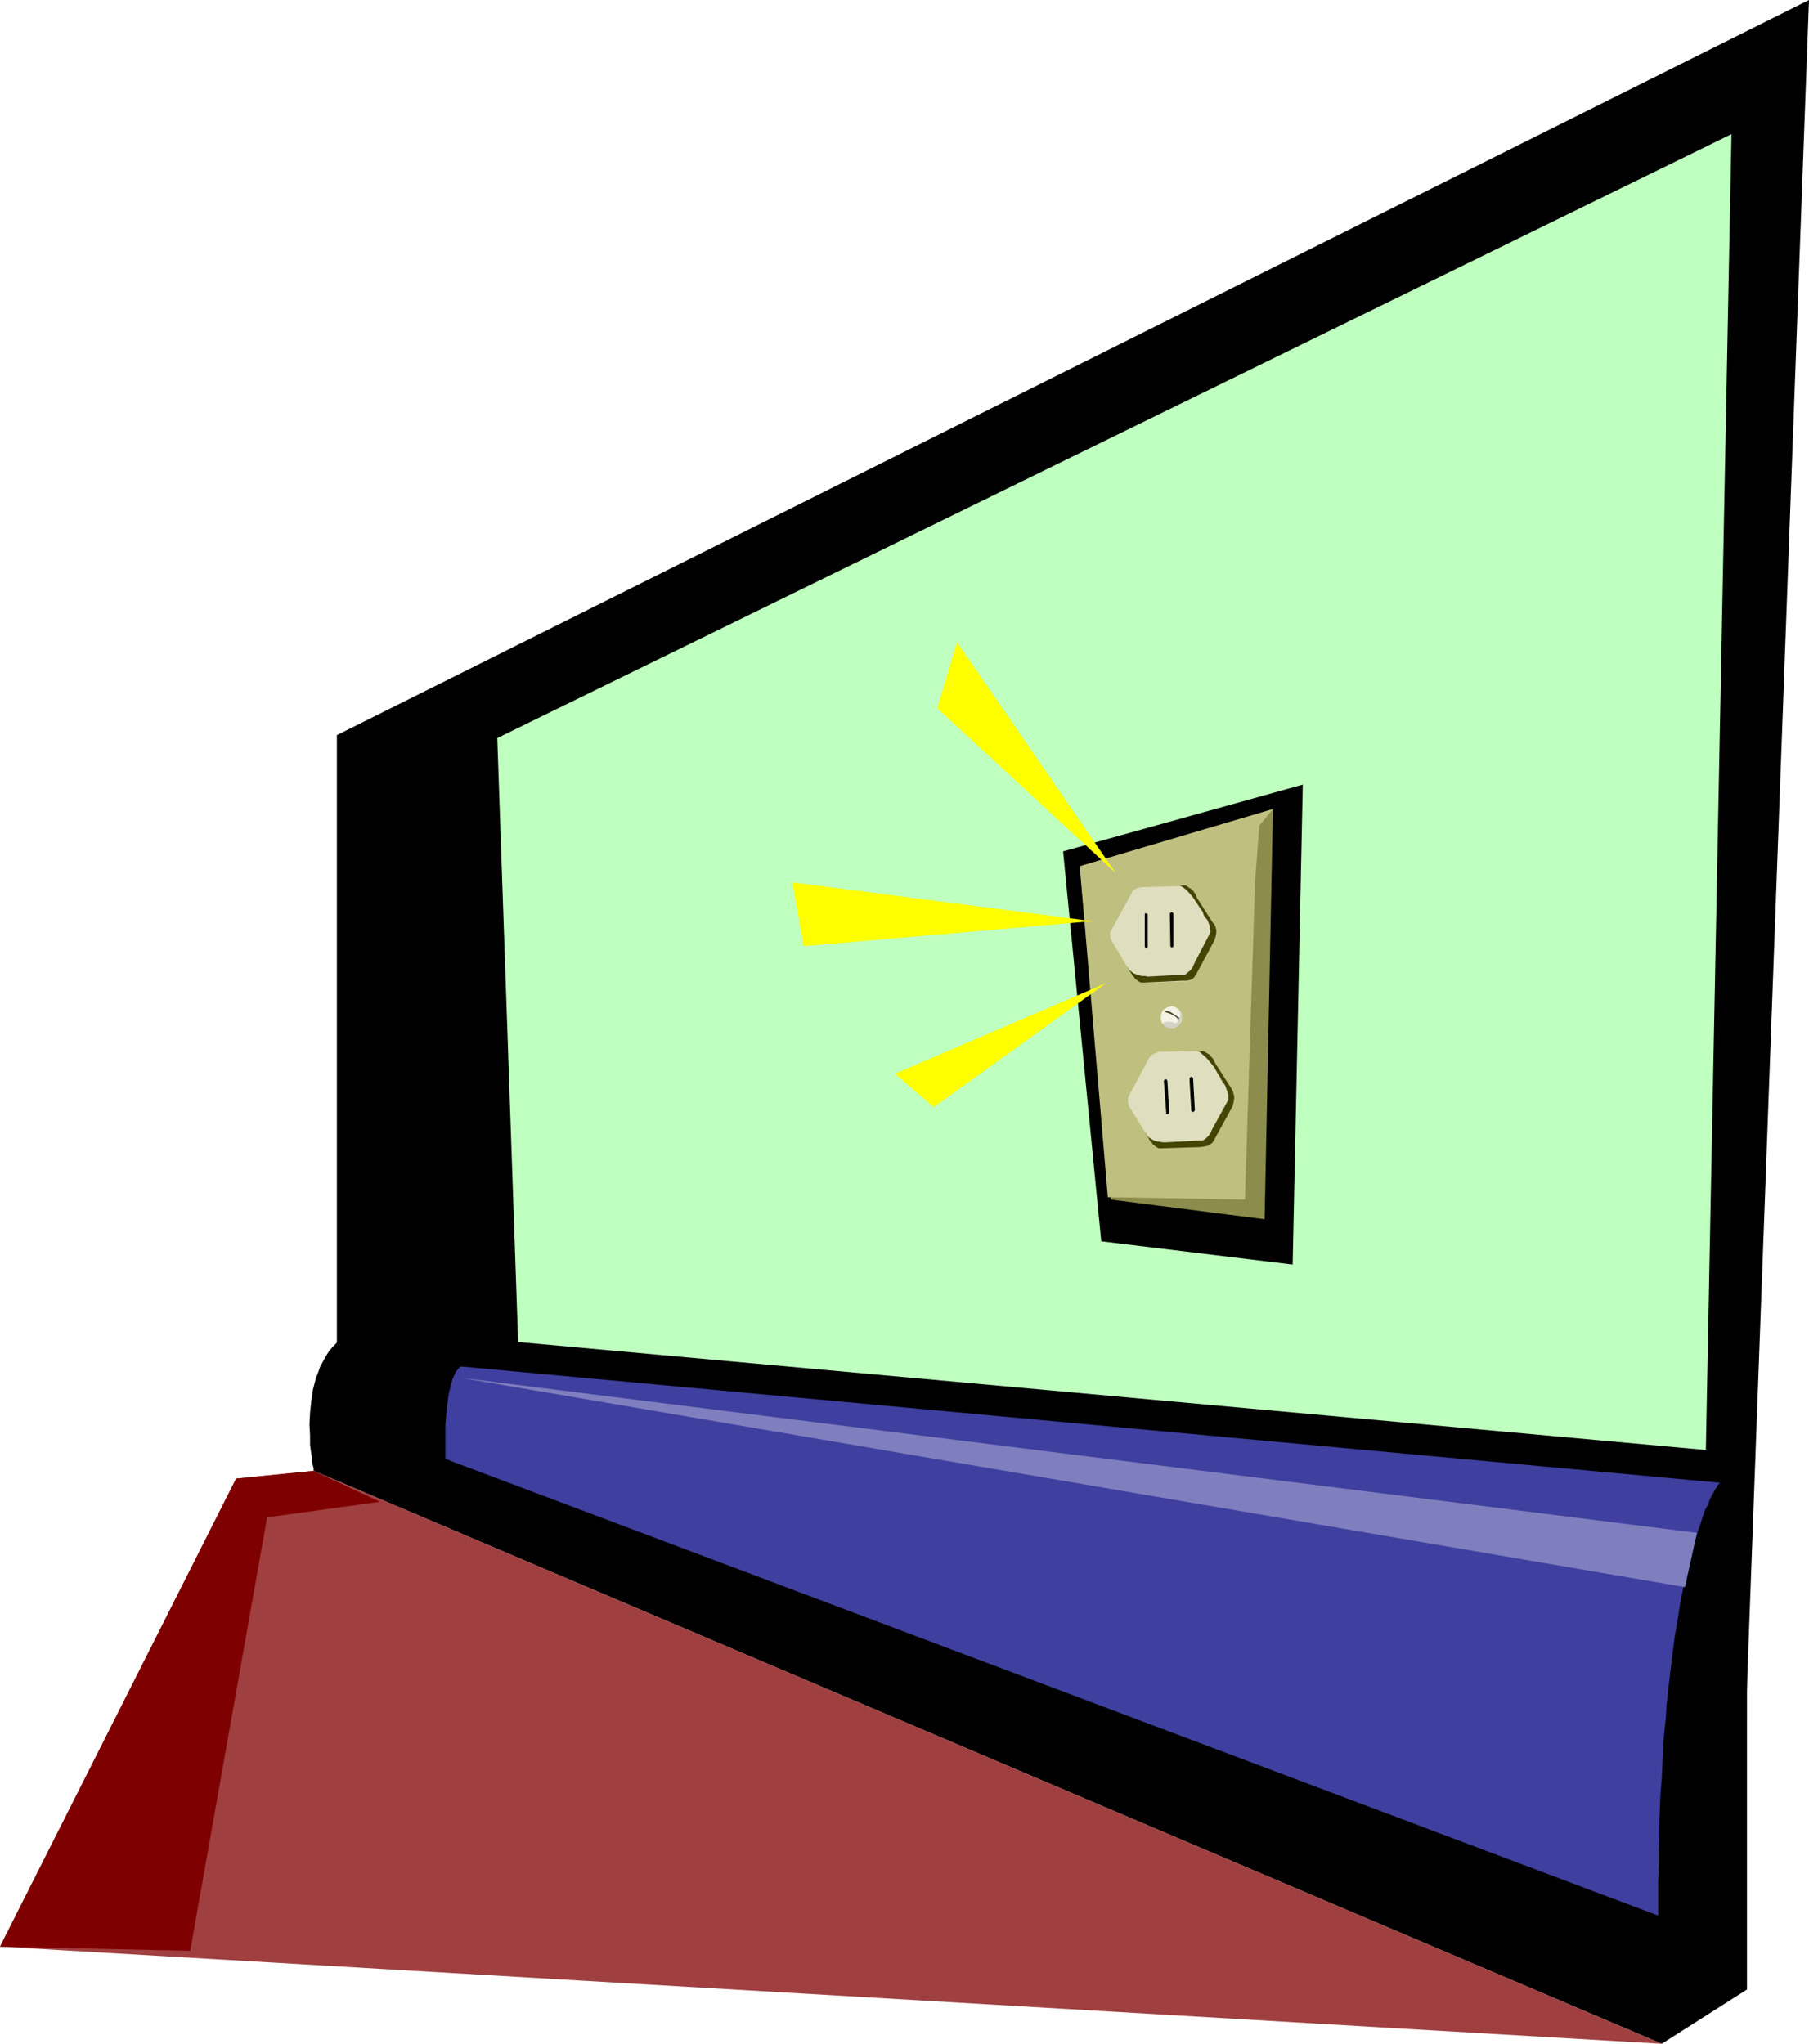 <?xml version="1.0" encoding="UTF-8" standalone="no"?>
<svg
   version="1.0"
   width="129.724mm"
   height="146.573mm"
   id="svg25"
   sodipodi:docname="Electrical Outlet 06.wmf"
   xmlns:inkscape="http://www.inkscape.org/namespaces/inkscape"
   xmlns:sodipodi="http://sodipodi.sourceforge.net/DTD/sodipodi-0.dtd"
   xmlns="http://www.w3.org/2000/svg"
   xmlns:svg="http://www.w3.org/2000/svg">
  <sodipodi:namedview
     id="namedview25"
     pagecolor="#ffffff"
     bordercolor="#000000"
     borderopacity="0.25"
     inkscape:showpageshadow="2"
     inkscape:pageopacity="0.0"
     inkscape:pagecheckerboard="0"
     inkscape:deskcolor="#d1d1d1"
     inkscape:document-units="mm" />
  <defs
     id="defs1">
    <pattern
       id="WMFhbasepattern"
       patternUnits="userSpaceOnUse"
       width="6"
       height="6"
       x="0"
       y="0" />
  </defs>
  <path
     style="fill:#000000;fill-opacity:1;fill-rule:evenodd;stroke:none"
     d="m 473.487,394.474 v 0 l -0.162,-0.162 -0.323,-0.162 h -0.323 -0.485 l -0.646,0.162 -0.646,0.162 -0.646,0.485 -0.808,0.485 -0.808,0.97 -0.97,1.131 -0.808,1.454 -0.485,0.808 -0.646,0.97 -0.485,1.131 -0.485,1.131 -0.485,1.293 -0.485,1.454 -0.485,1.454 -0.485,1.616 -0.646,1.778 -0.485,1.939 -0.485,1.939 -0.485,2.262 -0.485,2.262 -0.485,2.586 -0.646,2.586 -0.485,2.747 -0.485,2.909 -0.485,3.232 -0.485,3.232 -0.485,3.394 -0.485,3.717 -0.323,3.878 -0.485,4.04 -0.485,4.202 -0.485,4.363 -0.323,4.686 -0.323,4.848 -0.485,5.171 -0.323,5.171 -0.323,5.495 -0.323,5.818 -0.323,5.979 -0.323,6.141 -0.162,6.464 -0.323,6.787 -0.162,6.949 -0.162,7.272 -0.162,7.434 -0.162,7.757 -0.162,8.08 23.109,-14.706 z"
     id="path1" />
  <path
     style="fill:#000000;fill-opacity:1;fill-rule:evenodd;stroke:none"
     d="M 450.379,553.977 85.002,398.676 v 0 -0.323 -0.323 l -0.162,-0.646 -0.162,-0.646 -0.162,-0.808 v -0.97 l -0.162,-0.97 -0.162,-1.131 -0.162,-1.293 v -2.586 l -0.162,-2.909 0.162,-3.07 0.323,-3.232 0.485,-3.232 0.808,-3.07 0.646,-1.616 0.485,-1.454 0.808,-1.454 0.808,-1.454 0.808,-1.293 1.131,-1.293 1.131,-1.131 1.131,-0.97 1.454,-0.97 1.454,-0.97 377.982,33.614 z"
     id="path2" />
  <path
     style="fill:#000000;fill-opacity:1;fill-rule:evenodd;stroke:none"
     d="M 471.387,514.061 490.294,0 91.304,199.257 v 170.007 z"
     id="path3" />
  <path
     style="fill:#3f3f9f;fill-opacity:1;fill-rule:evenodd;stroke:none"
     d="m 466.215,401.908 h -0.162 v 0.162 l -0.323,0.323 -0.323,0.485 -0.323,0.485 -0.485,0.808 -0.485,0.97 -0.646,1.131 -0.485,1.454 -0.808,1.454 -0.646,1.778 -0.646,2.101 -0.808,2.262 -0.646,2.424 -0.808,2.747 -0.808,3.07 -0.808,3.394 -0.808,3.555 -0.808,4.04 -0.646,4.202 -0.808,4.687 -0.646,4.848 -0.323,2.747 -0.323,2.586 -0.323,2.909 -0.323,2.909 -0.323,2.909 -0.162,3.07 -0.323,3.07 -0.323,3.394 -0.162,3.394 -0.162,3.394 -0.162,3.555 -0.323,3.717 -0.162,3.717 -0.162,4.04 v 3.878 l -0.162,4.202 v 4.202 l -0.162,4.363 v 4.363 4.525 L 120.715,395.444 v -0.485 -0.485 -6.141 -2.101 l 0.162,-2.101 0.485,-4.525 0.323,-2.101 0.485,-1.939 0.485,-1.778 0.646,-1.454 0.323,-0.646 0.485,-0.485 0.323,-0.485 0.485,-0.323 z"
     id="path4" />
  <path
     style="fill:#7f7fbf;fill-opacity:1;fill-rule:evenodd;stroke:none"
     d="m 459.913,415.483 -3.232,14.706 -331.764,-56.723 z"
     id="path5" />
  <path
     style="fill:#bfffbf;fill-opacity:1;fill-rule:evenodd;stroke:none"
     d="M 469.286,36.361 462.337,393.02 140.43,363.77 134.774,200.065 Z"
     id="path6" />
  <path
     style="fill:#000000;fill-opacity:1;fill-rule:evenodd;stroke:none"
     d="m 350.348,342.761 2.747,-130.091 -64.963,18.1 10.342,105.689 z"
     id="path7" />
  <path
     style="fill:#8c8c4c;fill-opacity:1;fill-rule:evenodd;stroke:none"
     d="m 342.753,330.479 2.262,-111.183 -52.358,15.514 8.403,90.336 z"
     id="path8" />
  <path
     style="fill:#bfbf7f;fill-opacity:1;fill-rule:evenodd;stroke:none"
     d="m 337.42,325.146 2.747,-86.296 1.131,-15.029 3.717,-4.525 -52.358,15.514 7.595,89.69 z"
     id="path9" />
  <path
     style="fill:#dfdfbf;fill-opacity:1;fill-rule:evenodd;stroke:none"
     d="m 301.384,255.172 -0.323,-0.646 -0.162,-0.97 v -0.808 l 0.323,-0.646 5.494,-10.019 0.323,-0.646 0.646,-0.485 0.808,-0.323 0.808,-0.162 11.312,-0.323 0.808,0.162 0.646,0.162 0.808,0.485 0.485,0.646 5.979,9.696 0.323,0.646 v 0.808 0.808 l -0.162,0.808 -5.494,10.019 -0.485,0.646 -0.646,0.485 -0.808,0.323 -0.646,0.162 -11.474,0.323 -0.808,-0.162 -0.646,-0.323 -0.646,-0.485 -0.646,-0.485 z"
     id="path10" />
  <path
     style="fill:#dfdfbf;fill-opacity:1;fill-rule:evenodd;stroke:none"
     d="m 306.07,299.936 -0.323,-0.808 v -0.808 -0.808 l 0.323,-0.646 5.333,-10.019 0.485,-0.646 0.646,-0.485 0.808,-0.323 0.646,-0.323 11.474,-0.162 h 0.808 l 0.646,0.323 0.808,0.485 0.485,0.646 5.979,9.696 0.323,0.646 v 0.808 0.808 l -0.323,0.808 -5.333,10.019 -0.485,0.646 -0.646,0.485 -0.808,0.162 -0.808,0.323 -11.312,0.323 -0.808,-0.162 -0.808,-0.323 -0.646,-0.485 -0.485,-0.485 z"
     id="path11" />
  <path
     style="fill:#f2f2e5;fill-opacity:1;fill-rule:evenodd;stroke:none"
     d="m 318.836,278.281 0.485,-0.162 0.323,-0.485 0.323,-0.323 0.323,-0.646 v -0.485 -0.646 -0.485 l -0.162,-0.485 -0.323,-0.646 -0.323,-0.323 -0.485,-0.323 -0.485,-0.323 -0.485,-0.162 h -0.646 l -0.646,0.162 -0.485,0.162 -0.485,0.323 -0.485,0.323 -0.323,0.485 -0.162,0.485 -0.162,0.485 v 0.646 0.646 l 0.162,0.485 0.323,0.485 0.485,0.485 0.485,0.323 0.485,0.162 0.485,0.162 h 0.485 0.646 z"
     id="path12" />
  <path
     style="fill:#444405;fill-opacity:1;fill-rule:evenodd;stroke:none"
     d="m 310.433,307.047 0.162,0.162 0.162,0.323 0.162,0.323 0.485,0.485 0.808,0.485 0.97,0.485 1.131,0.162 0.808,0.162 h 0.808 l 9.05,-0.485 h 0.485 0.323 l 0.485,-0.162 0.646,-0.485 0.485,-0.485 0.646,-0.808 0.485,-1.131 4.363,-7.919 v -0.162 -0.323 -0.323 -0.646 l -0.162,-0.646 -0.323,-0.808 -0.323,-0.97 -0.646,-0.97 h -0.162 v -0.323 l -0.323,-0.323 -0.162,-0.485 -0.808,-1.293 -0.808,-1.454 -1.131,-1.454 -1.131,-1.293 -1.293,-1.131 -0.485,-0.485 -0.646,-0.162 h 0.162 0.323 0.646 0.646 l 0.808,0.485 0.808,0.485 0.323,0.485 0.485,0.485 0.323,0.646 0.323,0.646 4.525,7.111 v 0.162 l 0.162,0.162 0.162,0.323 0.162,0.646 0.162,0.485 v 0.808 l -0.162,0.97 -0.323,1.131 -4.686,8.565 -0.162,0.162 v 0.323 l -0.323,0.323 -0.323,0.485 -0.646,0.485 -0.646,0.323 -0.808,0.162 -1.131,0.162 -10.342,0.323 h -0.162 -0.162 -0.485 l -0.485,-0.162 -0.646,-0.485 -0.485,-0.323 -0.323,-0.485 -0.485,-0.485 -0.323,-0.646 -0.485,-0.646 z"
     id="path13" />
  <path
     style="fill:#444405;fill-opacity:1;fill-rule:evenodd;stroke:none"
     d="m 305.585,262.121 0.162,0.162 0.162,0.323 0.162,0.323 0.646,0.485 0.646,0.485 0.97,0.323 0.485,0.162 0.646,0.162 h 0.808 l 0.808,0.162 9.05,-0.485 h 0.485 0.323 l 0.485,-0.162 0.485,-0.485 0.646,-0.485 0.646,-0.808 0.485,-1.131 4.202,-8.08 v -0.162 l 0.162,-0.162 v -0.485 l -0.162,-0.485 v -0.808 l -0.323,-0.808 -0.323,-0.808 -0.808,-0.97 v -0.162 l -0.162,-0.162 -0.162,-0.485 -0.162,-0.485 -0.808,-1.131 -0.97,-1.454 -0.97,-1.454 -1.131,-1.293 -0.646,-0.646 -0.646,-0.485 -0.485,-0.323 -0.646,-0.323 h 0.162 0.323 0.646 0.646 l 0.646,0.485 0.808,0.485 0.485,0.485 0.323,0.485 0.485,0.646 0.162,0.646 4.525,7.111 h 0.162 l 0.162,0.323 0.162,0.323 0.162,0.485 0.162,0.646 v 0.808 l -0.162,0.97 -0.323,0.97 -4.686,8.727 -0.162,0.162 v 0.323 l -0.323,0.323 -0.323,0.485 -0.485,0.485 -0.808,0.323 -0.808,0.162 h -1.131 l -10.342,0.485 h -0.162 -0.162 -0.485 l -0.485,-0.162 -0.646,-0.485 -0.485,-0.323 -0.323,-0.485 -0.485,-0.485 -0.323,-0.646 -0.485,-0.646 z"
     id="path14" />
  <path
     style="fill:#000000;fill-opacity:1;fill-rule:evenodd;stroke:none"
     d="m 310.756,257.111 -0.323,-0.162 -0.162,-0.323 v -8.727 -0.162 -0.162 h 0.323 0.323 l 0.162,0.323 v 8.727 l -0.162,0.323 z"
     id="path15" />
  <path
     style="fill:#000000;fill-opacity:1;fill-rule:evenodd;stroke:none"
     d="m 317.544,256.788 h -0.162 l -0.162,-0.323 -0.162,-8.888 0.162,-0.162 0.323,-0.162 0.323,0.162 0.162,0.162 v 8.888 l -0.162,0.323 z"
     id="path16" />
  <path
     style="fill:#000000;fill-opacity:1;fill-rule:evenodd;stroke:none"
     d="m 316.412,302.037 h -0.323 v -0.323 l -0.646,-8.727 0.162,-0.323 0.323,-0.162 0.323,0.162 0.162,0.323 0.485,8.727 -0.162,0.162 z"
     id="path17" />
  <path
     style="fill:#000000;fill-opacity:1;fill-rule:evenodd;stroke:none"
     d="m 323.361,301.391 h -0.323 l -0.162,-0.323 -0.485,-8.727 0.162,-0.323 0.323,-0.162 0.323,0.162 0.162,0.162 0.485,8.727 -0.162,0.323 z"
     id="path18" />
  <path
     style="fill:#d1d1c4;fill-opacity:1;fill-rule:evenodd;stroke:none"
     d="m 315.12,277.312 v 0 h 0.162 l 0.646,-0.323 h 0.808 0.646 l 0.485,0.162 0.485,0.162 h 0.485 l 0.323,-0.323 0.323,-0.485 0.323,-0.485 v -0.646 -0.808 l -0.162,-0.646 h 0.162 l 0.162,0.323 0.162,0.646 0.162,0.646 v 0.646 l -0.162,0.808 -0.485,0.646 -0.323,0.485 -0.485,0.162 -0.162,0.162 h -0.323 l -0.485,0.162 h -0.646 -0.646 l -0.646,-0.162 -0.485,-0.485 z"
     id="path19" />
  <path
     style="fill:#393919;fill-opacity:1;fill-rule:evenodd;stroke:none"
     d="m 315.604,274.241 h 0.162 l 0.323,0.162 0.485,0.162 0.485,0.162 1.293,0.646 0.646,0.485 0.323,0.485 0.323,-0.323 v -0.162 l -0.323,-0.162 -0.485,-0.323 -0.485,-0.323 -1.293,-0.808 -0.646,-0.162 -0.646,-0.162 z"
     id="path20" />
  <path
     style="fill:#ffff00;fill-opacity:1;fill-rule:evenodd;stroke:none"
     d="m 299.768,266.484 -57.206,24.564 10.504,9.05 z"
     id="path21" />
  <path
     style="fill:#ffff00;fill-opacity:1;fill-rule:evenodd;stroke:none"
     d="m 296.051,249.678 -78.214,6.787 -3.07,-17.292 z"
     id="path22" />
  <path
     style="fill:#ffff00;fill-opacity:1;fill-rule:evenodd;stroke:none"
     d="m 302.353,236.588 -48.318,-44.603 5.333,-17.938 z"
     id="path23" />
  <path
     style="fill:#9f3f3f;fill-opacity:1;fill-rule:evenodd;stroke:none"
     d="M 450.379,553.977 0,527.636 63.994,400.777 85.002,398.676 Z"
     id="path24" />
  <path
     style="fill:#7f0000;fill-opacity:1;fill-rule:evenodd;stroke:none"
     d="M 102.939,407.079 72.397,411.281 51.55,528.767 0,527.636 63.994,400.777 85.002,398.676 Z"
     id="path25" />
</svg>
